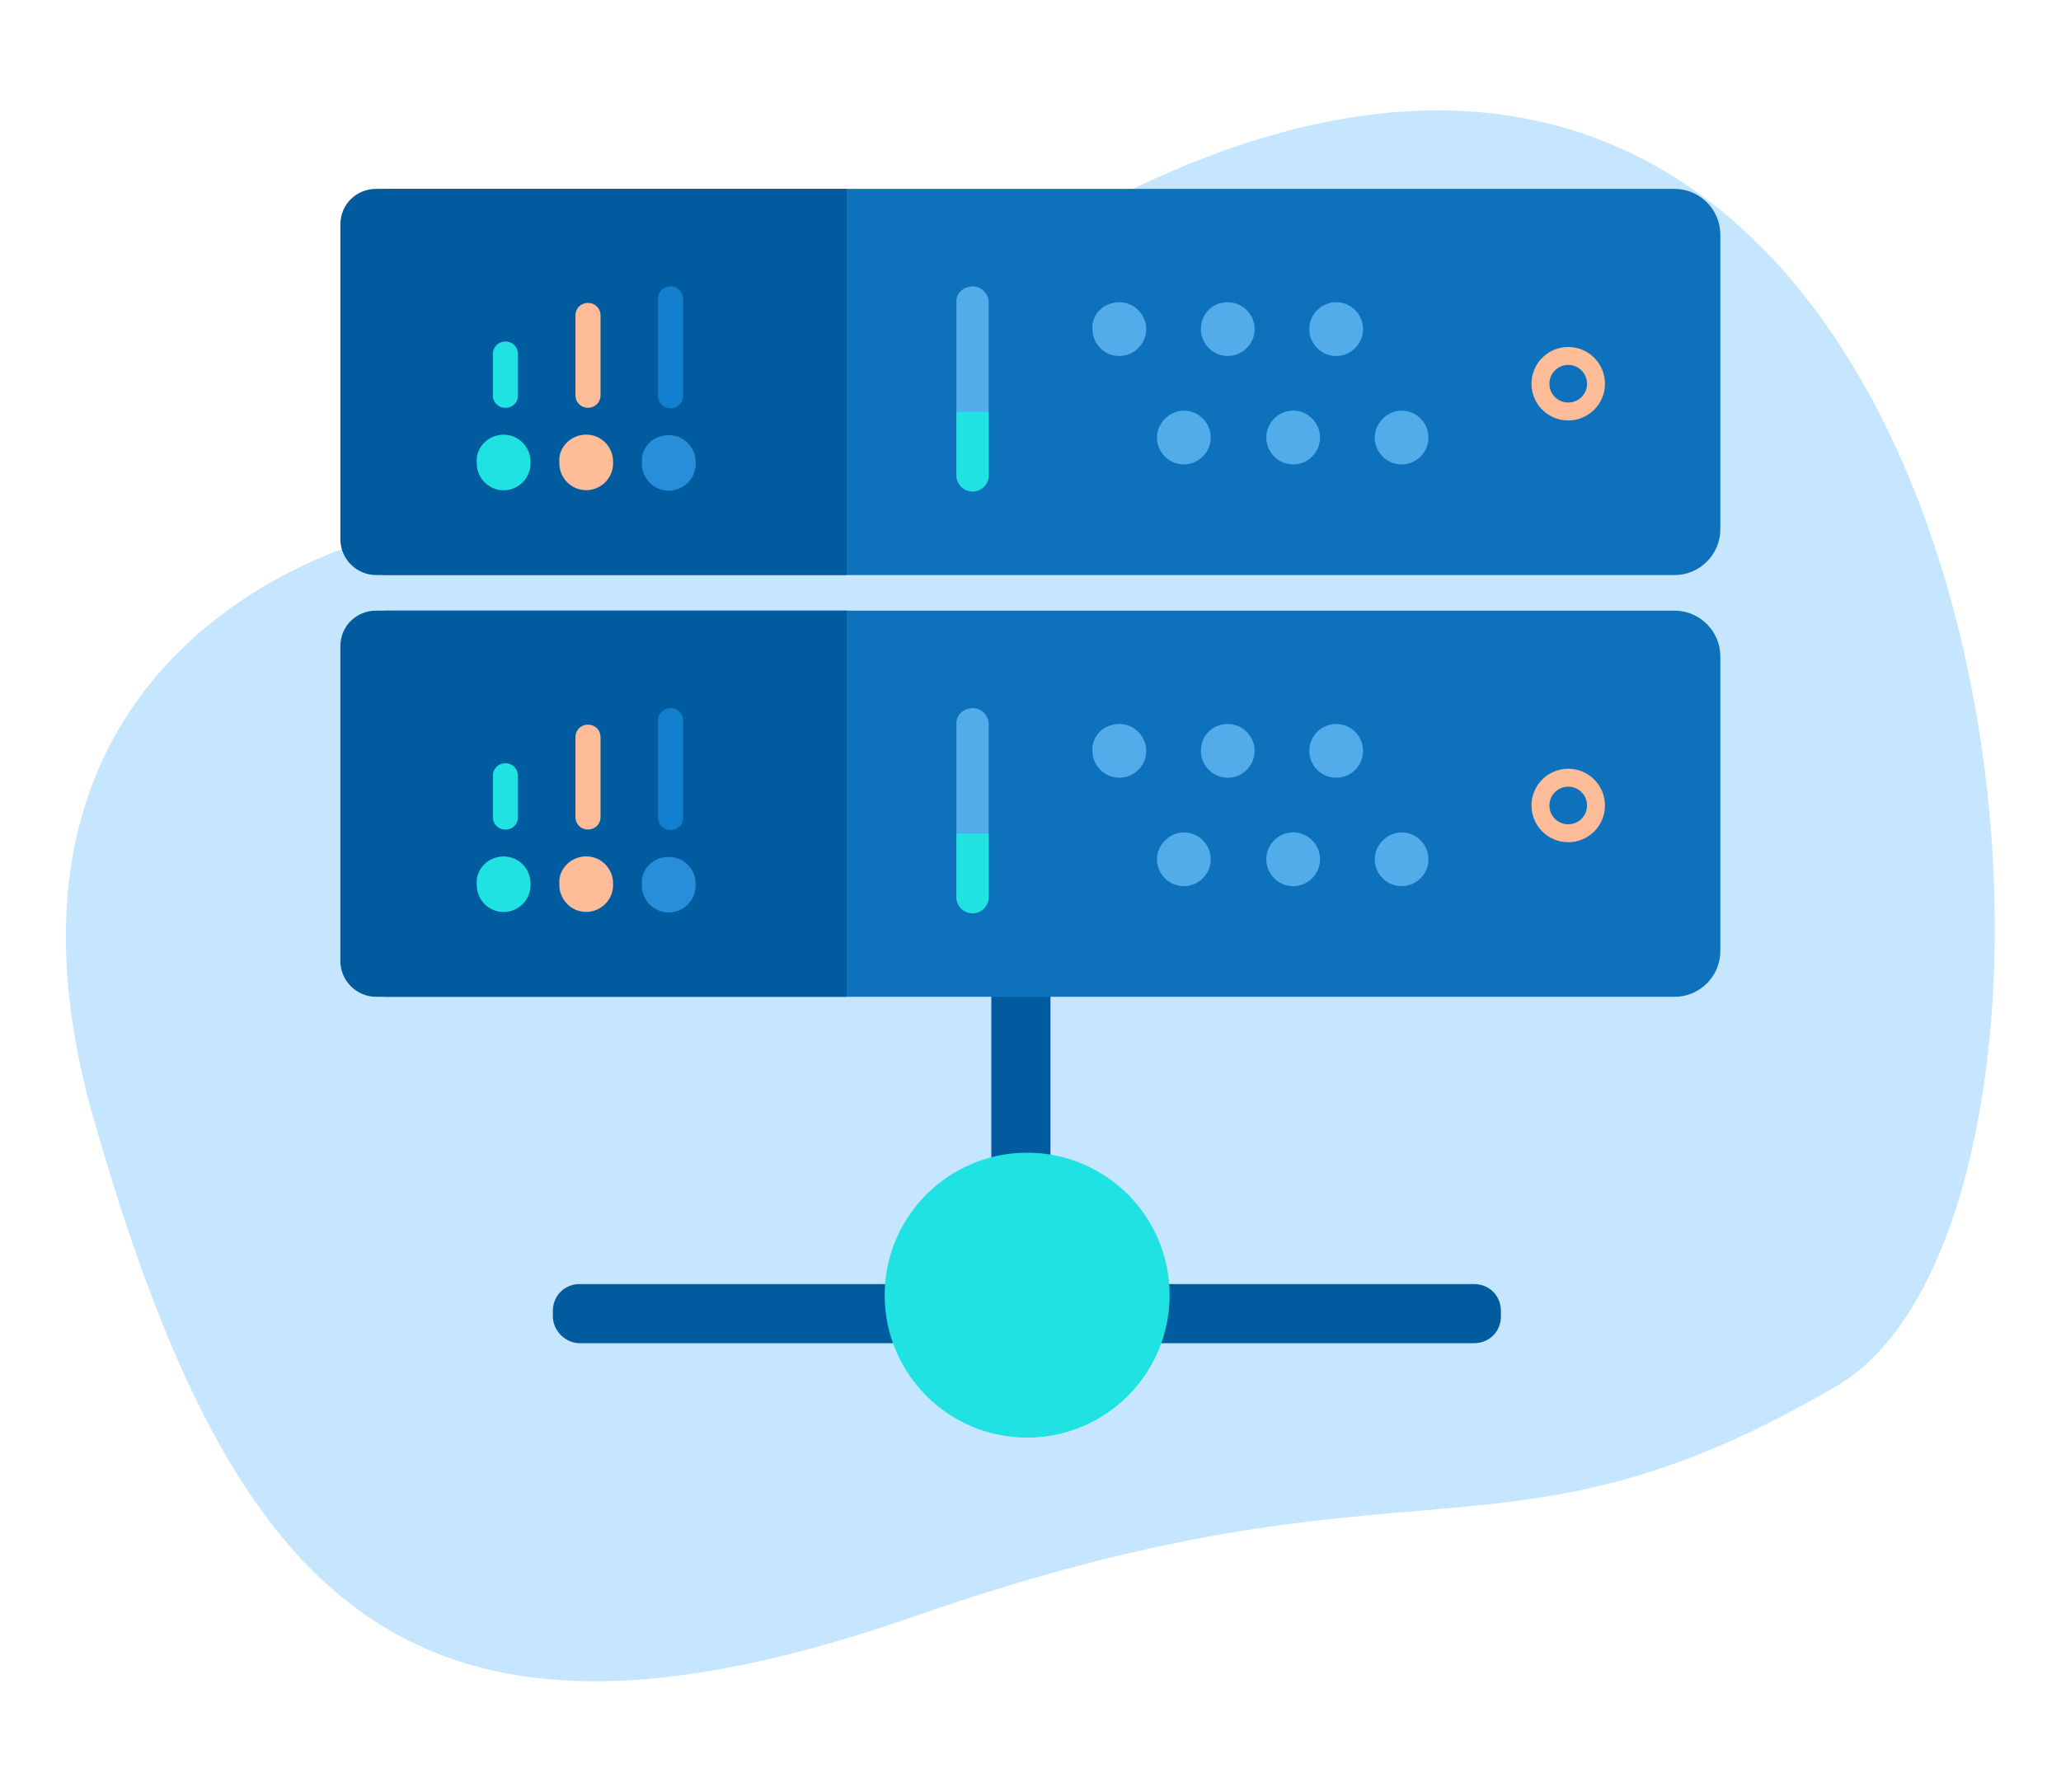 <?xml version="1.0" encoding="utf-8"?>
<!-- Generator: Adobe Illustrator 22.0.1, SVG Export Plug-In . SVG Version: 6.00 Build 0)  -->
<svg version="1.1" id="Layer_1" xmlns="http://www.w3.org/2000/svg" xmlns:xlink="http://www.w3.org/1999/xlink" x="0px" y="0px"
	 viewBox="0 0 230 200" style="enable-background:new 0 0 230 200;" xml:space="preserve">
<style type="text/css">
	.st0{fill:#C6E6FF;}
	.st1{fill:#30A3D1;}
	.st2{fill:#005B9F;}
	.st3{fill:#21E2E2;}
	.st4{fill:#0E71BB;}
	.st5{fill:#52ACEA;}
	.st6{fill:none;}
	.st7{fill:none;stroke:#FFBC98;stroke-width:2;}
	.st8{fill:#288ED9;}
	.st9{fill:#137FCF;}
	.st10{fill:#FFBC98;}
</style>
<g id="Group_7960" transform="translate(-15589.117 -8221.313)">
	<path id="Path_6215" class="st0" d="M15699.6,8251.4c-31.8,20.8-67.9,29.8-67.9,29.8s-47.7,10.7-32.1,65.1
		c15.6,54.4,35.4,75,91.6,55.4c56.3-19.6,65.2-3.7,102.9-25.7C15831.8,8353.9,15812.9,8178.1,15699.6,8251.4z"/>
	<g id="Group_7950" transform="translate(7505.5 -6044.905)">
		<g id="Group_7920" transform="translate(23.713 56.473)">
			<g id="Group_5848" transform="translate(0 72.362) rotate(-90)">
				<path id="Path_5507" class="st1" d="M-14280.6,8227.4"/>
				<path id="Rectangle_2754" class="st2" d="M-14284.3,8121.6h0.6c1.7,0,3,1.3,3,3v99.8c0,1.7-1.3,3-3,3h-0.6c-1.7,0-3-1.3-3-3
					v-99.8C-14287.3,8123-14285.9,8121.6-14284.3,8121.6z"/>
			</g>
			<g id="Group_7393" transform="translate(37.03 0)">
				<g id="Group_5847" transform="translate(11.903)">
					<path id="Rectangle_2754-2" class="st2" d="M8124.6,14287.3h0.6c1.7,0,3,1.3,3,3v55.3c0,1.7-1.3,3-3,3h-0.6c-1.7,0-3-1.3-3-3
						v-55.3C8121.6,14288.6,8123,14287.3,8124.6,14287.3z"/>
				</g>
				<circle id="Ellipse_1241" class="st3" cx="8137.5" cy="14354.3" r="15.9"/>
			</g>
		</g>
		<g id="Group_7917" transform="translate(0)">
			<g id="Group_7901" transform="translate(0)">
				<g id="Group_5581">
					<path id="Path_3764" class="st4" d="M8126.8,14287.3h143.7c2.8,0,5.1,2.3,5.1,5.1l0,0v32.9c0,2.8-2.3,5.1-5.1,5.1h-143.7
						c-2.8,0-5.1-2.3-5.1-5.1v-32.9C8121.6,14289.6,8123.9,14287.3,8126.8,14287.3z"/>
					<path id="Rectangle_1631" class="st2" d="M8125.6,14287.3h52.5l0,0v43.1l0,0h-52.5c-2.2,0-4-1.8-4-4v-35.1
						C8121.6,14289,8123.4,14287.3,8125.6,14287.3z"/>
				</g>
				<g id="Group_5710" transform="translate(83.829 12.651)">
					<g id="Group_5584" transform="translate(0 0)">
						<path id="Rectangle_1405" class="st5" d="M8124.7,14287.3L8124.7,14287.3c1.7,0,3,1.4,3,3l0,0c0,1.7-1.4,3-3,3l0,0
							c-1.7,0-3-1.4-3-3l0,0C8121.6,14288.6,8123,14287.3,8124.7,14287.3z"/>
						<path id="Rectangle_1424" class="st5" d="M8131.9,14299.4L8131.9,14299.4c1.7,0,3,1.4,3,3l0,0c0,1.7-1.4,3-3,3l0,0
							c-1.7,0-3-1.4-3-3l0,0C8128.9,14300.8,8130.3,14299.4,8131.9,14299.4z"/>
						<path id="Rectangle_1406" class="st5" d="M8136.8,14287.3L8136.8,14287.3c1.7,0,3,1.4,3,3l0,0c0,1.7-1.4,3-3,3l0,0
							c-1.7,0-3-1.4-3-3l0,0C8133.8,14288.6,8135.1,14287.3,8136.8,14287.3z"/>
						<path id="Rectangle_1423" class="st5" d="M8144.1,14299.4L8144.1,14299.4c1.7,0,3,1.4,3,3l0,0c0,1.7-1.4,3-3,3l0,0
							c-1.7,0-3-1.4-3-3l0,0C8141.1,14300.8,8142.4,14299.4,8144.1,14299.4z"/>
						<path id="Rectangle_1407" class="st5" d="M8148.9,14287.3L8148.9,14287.3c1.7,0,3,1.4,3,3l0,0c0,1.7-1.4,3-3,3l0,0
							c-1.7,0-3-1.4-3-3l0,0C8145.9,14288.6,8147.3,14287.3,8148.9,14287.3z"/>
						<path id="Rectangle_1422" class="st5" d="M8156.2,14299.4L8156.2,14299.4c1.7,0,3,1.4,3,3l0,0c0,1.7-1.4,3-3,3l0,0
							c-1.7,0-3-1.4-3-3l0,0C8153.2,14300.8,8154.6,14299.4,8156.2,14299.4z"/>
					</g>
				</g>
				<g id="Ellipse_1404" transform="translate(132.825 17.646)">
					<ellipse class="st6" cx="8125.8" cy="14291.4" rx="4.1" ry="4.1"/>
					<ellipse class="st7" cx="8125.8" cy="14291.4" rx="3.1" ry="3.1"/>
				</g>
				<g id="Group_7371" transform="translate(68.651 10.884)">
					<path id="Rectangle_3143" class="st5" d="M8123.5,14287.3L8123.5,14287.3c1,0,1.8,0.8,1.8,1.8v19.2c0,1-0.8,1.8-1.8,1.8l0,0
						c-1,0-1.8-0.8-1.8-1.8v-19.2C8121.6,14288.1,8122.5,14287.3,8123.5,14287.3z"/>
					<path id="Rectangle_3144" class="st3" d="M8121.6,14301.3h3.7l0,0v7.1c0,1-0.8,1.8-1.8,1.8l0,0c-1,0-1.8-0.8-1.8-1.8v-7.1
						H8121.6z"/>
				</g>
				<g id="Group_7370" transform="translate(15.121 10.884)">
					<g id="Group_7361" transform="translate(18.43 0)">
						<path id="Rectangle_1425" class="st8" d="M8124.7,14303.9L8124.7,14303.9c1.7,0,3,1.4,3,3v0.2c0,1.7-1.4,3-3,3l0,0
							c-1.7,0-3-1.4-3-3v-0.2C8121.6,14305.2,8123,14303.9,8124.7,14303.9z"/>
						<path id="Rectangle_3140" class="st9" d="M8124.9,14287.3L8124.9,14287.3c0.8,0,1.4,0.6,1.4,1.4v10.8c0,0.8-0.6,1.4-1.4,1.4
							l0,0c-0.8,0-1.4-0.6-1.4-1.4v-10.8C8123.5,14287.9,8124.1,14287.3,8124.9,14287.3z"/>
					</g>
					<g id="Group_7362" transform="translate(9.215 1.843)">
						<path id="Rectangle_1442" class="st10" d="M8124.7,14302L8124.7,14302c1.7,0,3,1.4,3,3v0.2c0,1.7-1.4,3-3,3l0,0
							c-1.7,0-3-1.4-3-3v-0.2C8121.6,14303.4,8123,14302,8124.7,14302z"/>
						<path id="Rectangle_3141" class="st10" d="M8124.9,14287.3L8124.9,14287.3c0.8,0,1.4,0.6,1.4,1.4v8.9c0,0.8-0.6,1.4-1.4,1.4
							l0,0c-0.8,0-1.4-0.6-1.4-1.4v-8.9C8123.5,14287.9,8124.1,14287.3,8124.9,14287.3z"/>
					</g>
					<g id="Group_7363" transform="translate(0 6.152)">
						<path id="Rectangle_1425-2" class="st3" d="M8124.7,14297.7L8124.7,14297.7c1.7,0,3,1.4,3,3v0.2c0,1.7-1.4,3-3,3l0,0
							c-1.7,0-3-1.4-3-3v-0.2C8121.6,14299.1,8123,14297.7,8124.7,14297.7z"/>
						<path id="Rectangle_3142" class="st3" d="M8124.9,14287.3L8124.9,14287.3c0.8,0,1.4,0.6,1.4,1.4v4.6c0,0.8-0.6,1.4-1.4,1.4
							l0,0c-0.8,0-1.4-0.6-1.4-1.4v-4.6C8123.5,14287.9,8124.1,14287.3,8124.9,14287.3z"/>
					</g>
				</g>
			</g>
			<g id="Group_7902" transform="translate(0 47.073)">
				<g id="Group_5581-2">
					<path id="Path_3764-2" class="st4" d="M8126.8,14287.3h143.7c2.8,0,5.1,2.3,5.1,5.1l0,0v32.9c0,2.8-2.3,5.1-5.1,5.1h-143.7
						c-2.8,0-5.1-2.3-5.1-5.1v-32.9C8121.6,14289.6,8123.9,14287.3,8126.8,14287.3z"/>
					<path id="Rectangle_1631-2" class="st2" d="M8125.6,14287.3h52.5l0,0v43.1l0,0h-52.5c-2.2,0-4-1.8-4-4v-35.1
						C8121.6,14289,8123.4,14287.3,8125.6,14287.3z"/>
				</g>
				<g id="Group_5710-2" transform="translate(83.829 12.651)">
					<g id="Group_5584-2" transform="translate(0 0)">
						<path id="Rectangle_1405-2" class="st5" d="M8124.7,14287.3L8124.7,14287.3c1.7,0,3,1.4,3,3l0,0c0,1.7-1.4,3-3,3l0,0
							c-1.7,0-3-1.4-3-3l0,0C8121.6,14288.6,8123,14287.3,8124.7,14287.3z"/>
						<path id="Rectangle_1424-2" class="st5" d="M8131.9,14299.4L8131.9,14299.4c1.7,0,3,1.4,3,3l0,0c0,1.7-1.4,3-3,3l0,0
							c-1.7,0-3-1.4-3-3l0,0C8128.9,14300.8,8130.3,14299.4,8131.9,14299.4z"/>
						<path id="Rectangle_1406-2" class="st5" d="M8136.8,14287.3L8136.8,14287.3c1.7,0,3,1.4,3,3l0,0c0,1.7-1.4,3-3,3l0,0
							c-1.7,0-3-1.4-3-3l0,0C8133.8,14288.6,8135.1,14287.3,8136.8,14287.3z"/>
						<path id="Rectangle_1423-2" class="st5" d="M8144.1,14299.4L8144.1,14299.4c1.7,0,3,1.4,3,3l0,0c0,1.7-1.4,3-3,3l0,0
							c-1.7,0-3-1.4-3-3l0,0C8141.1,14300.8,8142.4,14299.4,8144.1,14299.4z"/>
						<path id="Rectangle_1407-2" class="st5" d="M8148.9,14287.3L8148.9,14287.3c1.7,0,3,1.4,3,3l0,0c0,1.7-1.4,3-3,3l0,0
							c-1.7,0-3-1.4-3-3l0,0C8145.9,14288.6,8147.3,14287.3,8148.9,14287.3z"/>
						<path id="Rectangle_1422-2" class="st5" d="M8156.2,14299.4L8156.2,14299.4c1.7,0,3,1.4,3,3l0,0c0,1.7-1.4,3-3,3l0,0
							c-1.7,0-3-1.4-3-3l0,0C8153.2,14300.8,8154.6,14299.4,8156.2,14299.4z"/>
					</g>
				</g>
				<g id="Ellipse_1404-2" transform="translate(132.825 17.646)">
					<ellipse class="st6" cx="8125.8" cy="14291.4" rx="4.1" ry="4.1"/>
					<ellipse class="st7" cx="8125.8" cy="14291.4" rx="3.1" ry="3.1"/>
				</g>
				<g id="Group_7371-2" transform="translate(68.651 10.884)">
					<path id="Rectangle_3143-2" class="st5" d="M8123.5,14287.3L8123.5,14287.3c1,0,1.8,0.8,1.8,1.8v19.2c0,1-0.8,1.8-1.8,1.8l0,0
						c-1,0-1.8-0.8-1.8-1.8v-19.2C8121.6,14288.1,8122.5,14287.3,8123.5,14287.3z"/>
					<path id="Rectangle_3144-2" class="st3" d="M8121.6,14301.3h3.7l0,0v7.1c0,1-0.8,1.8-1.8,1.8l0,0c-1,0-1.8-0.8-1.8-1.8v-7.1
						H8121.6z"/>
				</g>
				<g id="Group_7370-2" transform="translate(15.121 10.884)">
					<g id="Group_7361-2" transform="translate(18.43 0)">
						<path id="Rectangle_1425-3" class="st8" d="M8124.7,14303.9L8124.7,14303.9c1.7,0,3,1.4,3,3v0.2c0,1.7-1.4,3-3,3l0,0
							c-1.7,0-3-1.4-3-3v-0.2C8121.6,14305.2,8123,14303.9,8124.7,14303.9z"/>
						<path id="Rectangle_3140-2" class="st9" d="M8124.9,14287.3L8124.9,14287.3c0.8,0,1.4,0.6,1.4,1.4v10.8c0,0.8-0.6,1.4-1.4,1.4
							l0,0c-0.8,0-1.4-0.6-1.4-1.4v-10.8C8123.5,14287.9,8124.1,14287.3,8124.9,14287.3z"/>
					</g>
					<g id="Group_7362-2" transform="translate(9.215 1.843)">
						<path id="Rectangle_1442-2" class="st10" d="M8124.7,14302L8124.7,14302c1.7,0,3,1.4,3,3v0.2c0,1.7-1.4,3-3,3l0,0
							c-1.7,0-3-1.4-3-3v-0.2C8121.6,14303.4,8123,14302,8124.7,14302z"/>
						<path id="Rectangle_3141-2" class="st10" d="M8124.9,14287.3L8124.9,14287.3c0.8,0,1.4,0.6,1.4,1.4v8.9c0,0.8-0.6,1.4-1.4,1.4
							l0,0c-0.8,0-1.4-0.6-1.4-1.4v-8.9C8123.5,14287.9,8124.1,14287.3,8124.9,14287.3z"/>
					</g>
					<g id="Group_7363-2" transform="translate(0 6.152)">
						<path id="Rectangle_1425-4" class="st3" d="M8124.7,14297.7L8124.7,14297.7c1.7,0,3,1.4,3,3v0.2c0,1.7-1.4,3-3,3l0,0
							c-1.7,0-3-1.4-3-3v-0.2C8121.6,14299.1,8123,14297.7,8124.7,14297.7z"/>
						<path id="Rectangle_3142-2" class="st3" d="M8124.9,14287.3L8124.9,14287.3c0.8,0,1.4,0.6,1.4,1.4v4.6c0,0.8-0.6,1.4-1.4,1.4
							l0,0c-0.8,0-1.4-0.6-1.4-1.4v-4.6C8123.5,14287.9,8124.1,14287.3,8124.9,14287.3z"/>
					</g>
				</g>
			</g>
		</g>
	</g>
</g>
</svg>
